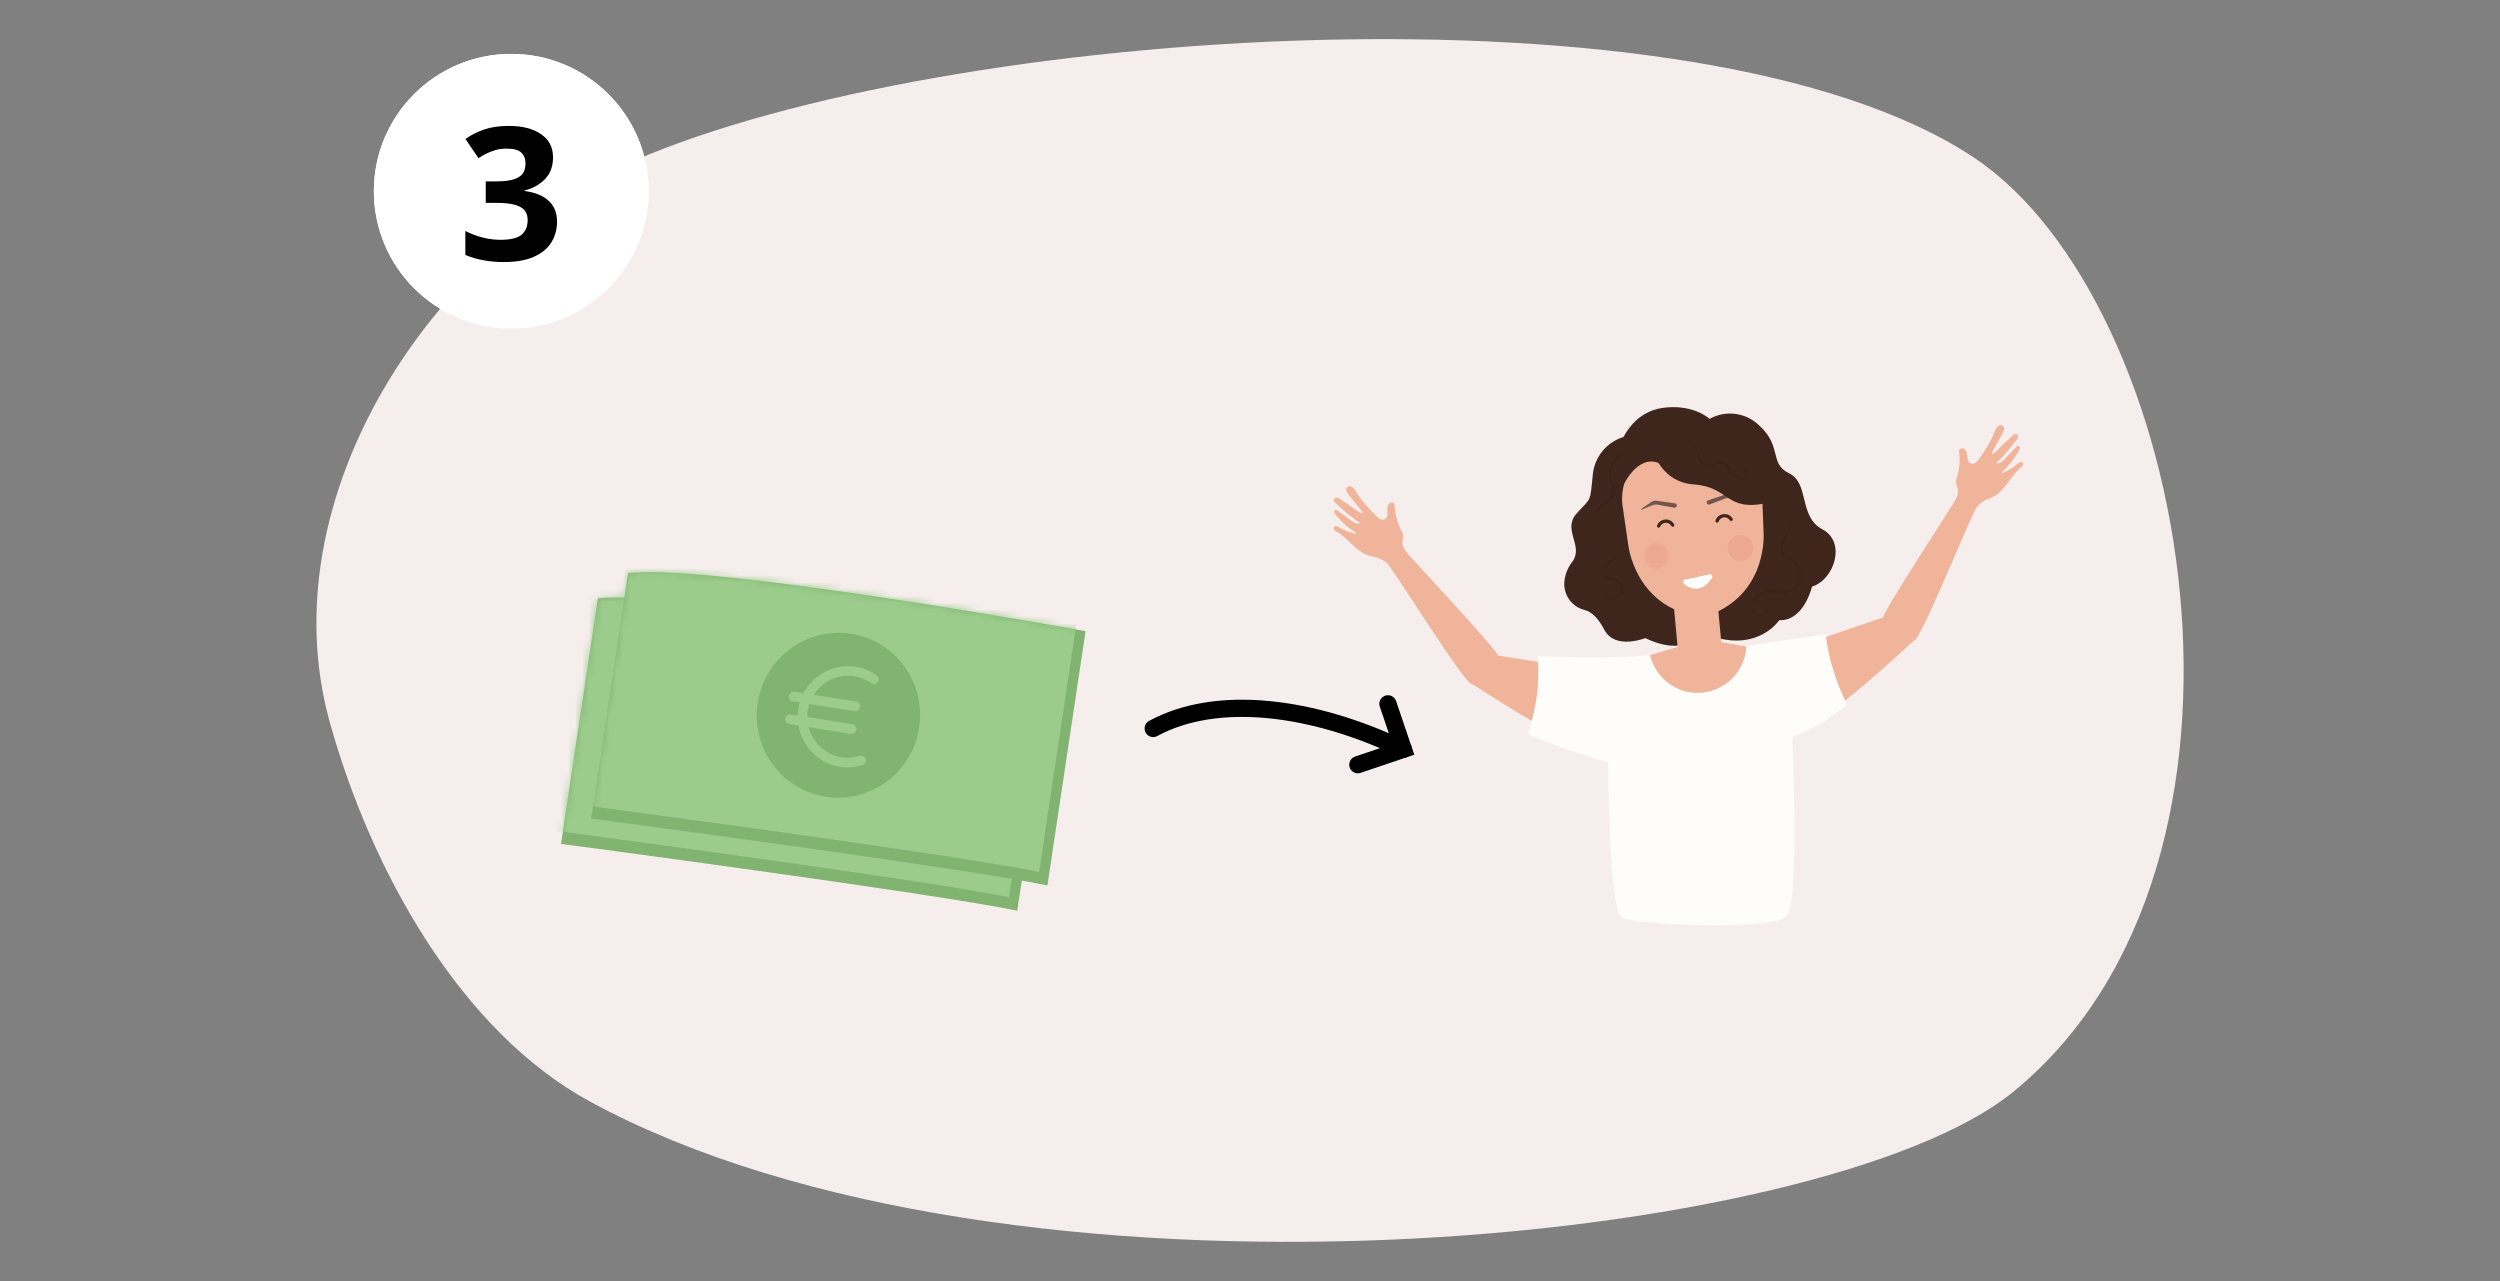 <svg viewBox="0 0 363 186" fill="none" xmlns="http://www.w3.org/2000/svg">
<rect x="0" y="0" width="363" height="186" fill="#808080" stroke="none"/>
<path fill-rule="evenodd" clip-rule="evenodd" d="M286.567 22.845C246.49 -3.723 137.101 3.832 92.126 23.311C62.952 35.926 38.785 72.237 47.893 104.901C53.871 126.339 66.812 149.692 85.644 159.934C146.494 192.998 265.011 180.892 292.34 158.522C333.038 125.246 318.05 43.741 286.567 22.845Z" fill="#F6EEED"/>
<path d="M290.7 68.534C291.645 67.666 292.453 66.66 293.094 65.549C293.186 65.396 293.249 65.228 293.282 65.052C293.306 64.91 293.211 64.774 293.069 64.745C292.979 64.727 292.884 64.756 292.82 64.824L291.342 66.38C290.903 66.841 290.458 67.43 289.849 67.242C291.004 66.132 292.049 64.916 292.973 63.608C293.004 63.565 293.025 63.517 293.035 63.466C293.076 63.264 292.943 63.064 292.741 63.024C292.685 63.012 292.626 63.014 292.57 63.028C292.275 63.105 291.924 63.543 291.693 63.738C290.98 64.345 290.55 64.885 289.878 65.502C289.668 65.695 289.396 65.998 289.194 65.796C289.493 65.187 290.516 63.45 290.815 62.841C290.976 62.512 291.122 62.069 290.829 61.827C290.663 61.701 290.438 61.685 290.254 61.785C289.968 61.973 289.759 62.259 289.668 62.589C289.021 64.153 288.163 65.62 287.115 66.949C286.926 67.201 286.629 67.348 286.315 67.347C286.022 67.273 285.794 67.04 285.727 66.745C285.665 66.455 285.619 66.163 285.59 65.868C285.558 65.57 285.393 65.301 285.14 65.138C284.876 65.004 284.477 65.135 284.441 65.429C284.657 66.84 284.521 68.282 284.043 69.628C283.832 70.273 284.456 70.963 284.302 71.623C284.233 71.918 284.088 72.198 283.99 72.485C283.862 72.861 273.159 89.169 273.468 89.62C273.505 89.672 264.578 92.598 259.802 94.396C257.954 95.092 256.727 95.619 256.883 95.746C257.516 96.259 254.043 107.812 259.207 106.987C264.161 106.196 277.769 93.035 277.862 93.065C278.779 93.374 286.45 74.074 287.093 73.532C287.299 73.359 287.494 73.176 287.684 73C288.096 72.679 288.567 72.443 289.072 72.305C289.691 72.037 290.243 71.634 290.688 71.126C291.667 70.12 292.3 68.804 293.39 67.918C293.521 67.827 293.632 67.709 293.714 67.572C293.795 67.428 293.768 67.248 293.649 67.135C293.469 66.996 293.212 67.139 293.032 67.279C292.404 67.808 291.707 68.249 290.96 68.591C290.839 68.641 290.76 68.646 290.7 68.529" fill="#F0B49B"/>
<path d="M196.867 77.359C195.787 76.668 194.818 75.815 193.995 74.832C193.878 74.696 193.787 74.541 193.724 74.374C193.676 74.238 193.746 74.087 193.881 74.035C193.967 74.001 194.065 74.014 194.14 74.069L195.864 75.348C196.376 75.727 196.915 76.231 197.483 75.941C196.154 75.046 194.915 74.028 193.78 72.898C193.742 72.861 193.713 72.817 193.694 72.769C193.619 72.577 193.715 72.357 193.907 72.282C193.961 72.261 194.019 72.253 194.077 72.258C194.381 72.282 194.801 72.654 195.063 72.806C195.869 73.282 196.387 73.739 197.154 74.232C197.395 74.386 197.715 74.637 197.879 74.404C197.48 73.855 196.172 72.32 195.773 71.772C195.558 71.475 195.337 71.064 195.584 70.775C195.727 70.623 195.946 70.568 196.143 70.635C196.458 70.77 196.713 71.016 196.859 71.326C197.766 72.755 198.864 74.053 200.125 75.183C200.355 75.398 200.673 75.492 200.982 75.437C201.258 75.314 201.442 75.044 201.457 74.742C201.469 74.446 201.463 74.15 201.441 73.855C201.421 73.556 201.538 73.262 201.759 73.059C201.996 72.881 202.412 72.941 202.497 73.225C202.528 74.652 202.911 76.049 203.613 77.293C203.932 77.892 203.436 78.679 203.701 79.303C203.821 79.582 204.011 79.832 204.157 80.098C204.348 80.446 217.7 94.672 217.474 95.169C217.446 95.227 226.744 96.574 231.758 97.525C233.698 97.892 234.997 98.2 234.866 98.352C234.331 98.966 239.742 109.75 234.513 109.826C229.497 109.898 213.825 99.273 213.739 99.319C212.889 99.78 202.008 82.087 201.281 81.663C201.049 81.529 200.825 81.381 200.608 81.241C200.147 80.996 199.641 80.844 199.121 80.795C198.465 80.637 197.851 80.335 197.326 79.911C196.188 79.088 195.337 77.901 194.112 77.216C193.967 77.149 193.837 77.052 193.733 76.93C193.628 76.803 193.624 76.621 193.721 76.489C193.875 76.32 194.153 76.417 194.354 76.525C195.064 76.938 195.827 77.252 196.621 77.461C196.749 77.489 196.827 77.48 196.866 77.355" fill="#F0B49B"/>
<path d="M248.247 60.814C250.549 59.526 253.441 59.886 255.357 61.698C258.856 64.817 256.819 67.301 259.788 68.733C262.756 70.165 261.133 75.027 264.607 76.852C268.082 78.677 266.404 84.125 263.104 85.182C263.104 85.182 261.936 90.195 258.341 90.055C258.341 90.055 255.441 94.519 248.796 92.468L246.338 91.584L248.247 60.814Z" fill="#3F261D"/>
<path d="M235.912 63.4C233.411 64.082 231.571 66.232 231.285 68.806C230.858 73.192 231.065 72.146 228.929 74.555C226.794 76.965 229.981 79.173 228.327 81.539C227.585 82.455 227.164 83.591 227.129 84.769C227.114 86.548 228.325 88.121 230.049 88.563C231.156 88.813 232.144 89.892 232.931 91.413C234.491 94.43 238.91 92.65 238.91 92.65C238.91 92.65 243.466 95.1 245.899 92.744C248.332 90.389 241.674 61.606 241.674 61.606L235.912 63.4Z" fill="#3F261D"/>
<path d="M249.696 62.446C249.696 62.446 247.707 58.631 241.866 59.171C236.025 59.711 234.778 65.959 234.778 65.959L243.732 70.089L249.696 62.446Z" fill="#3F261D"/>
<path d="M244.86 63.206C239.48 63.703 235.095 68.18 235.557 73.16L236.42 79.11C236.42 79.11 237.314 87.574 245.848 89.386C246.8 89.586 247.792 89.494 248.69 89.123C256.747 85.779 256.074 77.294 256.074 77.294L255.831 71.286C255.367 66.308 250.242 62.709 244.86 63.206Z" fill="#F0B49B"/>
<path d="M253.576 93.876L249.925 93.238L249.39 87.457L243.054 88.15L243.588 93.936L239.584 95.121L238.962 99.024L244.939 102.818L253.306 101.516L254.888 97.66L253.576 93.876Z" fill="#F0B49B"/>
<g opacity="0.08">
<path d="M252.554 77.722C252.611 77.716 252.669 77.714 252.727 77.714C253.755 77.714 254.6 78.559 254.6 79.586C254.6 80.613 253.755 81.458 252.727 81.458C251.764 81.458 250.951 80.716 250.861 79.759C250.766 78.736 251.531 77.817 252.554 77.722Z" fill="#CA1B23"/>
</g>
<g opacity="0.08">
<mask id="mask0_22369_39328" style="mask-type:luminance" maskUnits="userSpaceOnUse" x="238" y="78" width="5" height="5">
<path d="M242.38 78.843H238.632V82.588H242.38V78.843Z" fill="white"/>
</mask>
<g mask="url(#mask0_22369_39328)">
<path d="M240.333 78.851C240.39 78.846 240.448 78.843 240.506 78.843C241.534 78.843 242.379 79.688 242.379 80.715C242.379 81.742 241.534 82.587 240.506 82.587C239.543 82.587 238.73 81.846 238.64 80.888C238.545 79.865 239.31 78.946 240.333 78.851Z" fill="#CA1B23"/>
</g>
</g>
<path d="M253.574 93.879C254.891 93.512 263.306 92.374 265.091 92.085C265.484 95.69 266.615 99.079 268.209 102.332C266.42 103.602 264.853 105.206 260.25 107.026C260.25 107.026 261.304 130.649 259.455 132.984C257.671 135.237 236.684 134.257 235.449 133.222C233.542 131.623 233.516 110.652 233.516 110.652C227.793 109.253 221.875 106.607 221.875 106.607C222.776 103.374 223.629 100.717 223.287 95.263C223.287 95.263 234.682 95.829 239.578 95.065C240.297 98.292 243.186 100.608 246.496 100.608C250.25 100.608 253.387 97.626 253.574 93.879Z" fill="#FFFDF9"/>
<path d="M240.059 73.307C240.28 73.253 240.51 73.246 240.734 73.287L243.108 73.722C243.124 73.725 243.142 73.726 243.159 73.726C243.335 73.726 243.479 73.582 243.479 73.406C243.479 73.25 243.364 73.115 243.21 73.09L240.544 72.71C240.29 72.676 240.032 72.729 239.813 72.862L238.262 73.929C238.262 73.929 238.262 74.103 238.587 73.925C238.852 73.777 240.058 73.311 240.058 73.311" fill="#73544C"/>
<path d="M240.606 76.295C240.747 75.92 241.052 75.629 241.432 75.504C241.551 75.465 241.673 75.44 241.798 75.432C242.33 75.39 242.839 75.667 243.09 76.138C243.109 76.171 243.118 76.21 243.118 76.248C243.118 76.379 243.01 76.485 242.881 76.485C242.856 76.485 242.832 76.482 242.808 76.474C242.747 76.456 242.696 76.413 242.669 76.356C242.507 76.078 242.209 75.905 241.887 75.905C241.524 75.905 241.196 76.123 241.055 76.458C241.034 76.518 240.99 76.568 240.932 76.594C240.9 76.609 240.864 76.617 240.829 76.617C240.698 76.617 240.591 76.511 240.591 76.38C240.591 76.351 240.596 76.323 240.606 76.295Z" fill="#3F261D"/>
<path d="M251.562 75.282C251.595 75.338 251.603 75.404 251.587 75.466C251.553 75.592 251.424 75.668 251.298 75.636C251.236 75.62 251.183 75.579 251.152 75.524C250.986 75.27 250.701 75.117 250.398 75.117C250.016 75.117 249.674 75.359 249.547 75.719C249.53 75.78 249.488 75.832 249.432 75.861C249.397 75.88 249.357 75.89 249.318 75.89C249.187 75.89 249.08 75.783 249.08 75.653C249.08 75.629 249.084 75.604 249.091 75.581C249.253 75.073 249.701 74.707 250.232 74.651C250.356 74.636 250.481 74.638 250.605 74.656C251.002 74.708 251.355 74.939 251.562 75.282Z" fill="#3F261D"/>
<path d="M251.159 72.281C250.931 72.269 250.704 72.303 250.491 72.385L248.24 73.247C248.205 73.259 248.169 73.266 248.132 73.266C247.958 73.266 247.814 73.122 247.814 72.947C247.814 72.813 247.898 72.692 248.024 72.647L250.575 71.787C250.817 71.705 251.079 71.708 251.318 71.795L253.039 72.561C253.039 72.561 253.068 72.733 252.718 72.617C252.431 72.52 251.16 72.282 251.16 72.282" fill="#73544C"/>
<path d="M244.666 84.172L248.192 83.404C248.38 83.362 248.569 83.481 248.611 83.669C248.631 83.761 248.614 83.858 248.562 83.937C247.929 84.902 246.541 86.356 244.522 84.79C244.438 84.724 244.388 84.622 244.388 84.515C244.388 84.436 244.415 84.36 244.463 84.299L244.468 84.293C244.517 84.23 244.588 84.186 244.667 84.169L244.666 84.172Z" fill="white"/>
<path d="M235.847 70.212C235.847 70.212 238.062 65.588 241.299 67.459C244.537 69.331 243.934 66.072 243.934 66.072L240.322 63.326L233.921 66.093L235.847 70.212Z" fill="#3F261D"/>
<g opacity="0.3">
<mask id="mask1_22369_39328" style="mask-type:luminance" maskUnits="userSpaceOnUse" x="231" y="65" width="7" height="12">
<path d="M237.998 65.391H231.412V76.215H237.998V65.391Z" fill="white"/>
</mask>
<g mask="url(#mask1_22369_39328)">
<path d="M237.975 65.468C235.536 65.211 233.001 67.579 234.209 69.999C234.347 70.286 234.46 70.585 234.545 70.892C235.004 72.79 232.554 73.185 231.923 74.557C231.679 75.049 231.38 75.756 231.795 76.217C231.459 76.138 231.399 75.651 231.414 75.359C231.505 74.379 232.035 73.492 232.854 72.945C233.349 72.653 233.764 72.243 234.062 71.751C234.228 71.21 234.157 70.624 233.869 70.138C233.6 69.544 233.524 68.881 233.651 68.241C234.009 66.281 236.132 65.182 237.977 65.421C237.99 65.421 238 65.432 238 65.445C238 65.457 237.99 65.467 237.977 65.467" fill="#301813"/>
</g>
</g>
<g opacity="0.3">
<mask id="mask2_22369_39328" style="mask-type:luminance" maskUnits="userSpaceOnUse" x="232" y="79" width="4" height="9">
<path d="M235.714 79.606H232.723V87.126H235.714V79.606Z" fill="white"/>
</mask>
<g mask="url(#mask2_22369_39328)">
<path d="M234.998 79.622C235.49 81.089 234.319 81.124 233.536 81.919C233.062 82.367 232.754 83.213 233.274 83.697C233.46 83.809 233.677 83.862 233.895 83.848C234.452 83.892 234.971 84.153 235.342 84.572C235.729 85.029 235.82 85.671 235.574 86.218C235.209 86.907 234.04 87.503 233.418 86.828C233.225 86.605 233.242 86.266 233.456 86.064C233.478 86.046 233.503 86.079 233.487 86.098C233.36 86.288 233.399 86.547 233.576 86.692C234.082 87.088 234.962 86.504 235.158 86.027C235.194 85.9 235.212 85.77 235.212 85.639C235.212 84.879 234.608 84.245 233.848 84.209C232.39 84.189 232.476 82.479 233.377 81.751C234.193 80.993 235.355 81.063 234.953 79.629C234.947 79.603 234.992 79.591 234.998 79.619" fill="#301813"/>
</g>
</g>
<g opacity="0.3">
<mask id="mask3_22369_39328" style="mask-type:luminance" maskUnits="userSpaceOnUse" x="254" y="73" width="8" height="17">
<path d="M261.586 73.964H254.27V89.546H261.586V73.964Z" fill="white"/>
</mask>
<g mask="url(#mask3_22369_39328)">
<path d="M257.884 73.965C259.061 74.224 259.906 75.274 259.906 76.478C259.906 76.694 259.879 76.91 259.824 77.12C259.592 77.889 258.983 78.543 258.875 79.329C258.668 80.537 259.992 80.929 260.715 81.641C262.068 82.827 261.854 85.356 260.023 85.94C258.514 86.475 256.696 85.594 255.401 86.673C254.746 87.201 254.235 88.66 255.127 89.147C255.759 89.505 256.867 89.019 256.452 88.226C256.301 88.015 256.014 87.947 255.785 88.068C255.782 88.069 255.778 88.07 255.774 88.07C255.762 88.07 255.752 88.06 255.752 88.047C255.752 88.041 255.754 88.034 255.759 88.031C256.013 87.865 256.354 87.916 256.55 88.148C256.983 88.672 256.479 89.433 255.882 89.513C255.262 89.689 254.602 89.364 254.362 88.766C254.319 88.578 254.297 88.386 254.297 88.193C254.297 86.853 255.362 85.735 256.7 85.667C257.778 85.548 258.87 85.853 259.893 85.554C261.488 85.08 261.659 82.916 260.505 81.854C260.148 81.484 259.663 81.226 259.243 80.85C258.777 80.479 258.549 79.882 258.649 79.296C258.839 78.198 259.863 77.443 259.776 76.302C259.714 75.209 258.941 74.277 257.877 74.014C257.848 74.014 257.858 73.962 257.886 73.969" fill="#301813"/>
</g>
</g>
<path d="M239.768 64.623C239.768 64.623 240.712 69.961 245.95 70.338C251.294 70.721 250.487 74.439 256.799 72.982C257.889 70.231 257.147 67.075 254.944 65.097C252.429 62.625 246.284 62.035 243.147 62.703C242.09 62.928 241.269 64.122 239.768 64.626" fill="#3F261D"/>
<g opacity="0.3">
<mask id="mask4_22369_39328" style="mask-type:luminance" maskUnits="userSpaceOnUse" x="244" y="64" width="10" height="6">
<path d="M253.885 64.245H244.114V69.741H253.885V64.245Z" fill="white"/>
</mask>
<g mask="url(#mask4_22369_39328)">
<path d="M244.125 64.485C244.38 64.329 244.673 64.247 244.972 64.247C245.547 64.247 246.082 64.552 246.373 65.048C246.781 65.713 246.747 66.765 247.397 67.201C248.407 67.772 249.512 66.623 250.641 67.127C251.262 67.374 251.293 68.089 251.642 68.537C251.907 68.956 252.332 69.249 252.818 69.347C253.26 69.418 253.767 68.961 253.601 68.515L253.68 68.575C253.363 68.52 253.041 68.494 252.718 68.496C253.033 68.371 253.374 68.324 253.711 68.359C253.747 68.363 253.778 68.386 253.79 68.419C253.832 68.529 253.853 68.646 253.853 68.763C253.853 69.3 253.411 69.741 252.874 69.741C252.847 69.741 252.819 69.74 252.791 69.738C251.858 69.612 251.09 68.931 250.852 68.021C250.589 67.197 249.687 67.356 248.958 67.547C248.088 67.825 247.01 67.717 246.699 66.713C246.409 65.973 246.435 64.993 245.683 64.561C245.212 64.274 244.622 64.261 244.139 64.526C244.116 64.542 244.089 64.502 244.115 64.488" fill="#301813"/>
</g>
</g>
<path fill-rule="evenodd" clip-rule="evenodd" d="M86.811 86.88L81.462 122.533C81.462 122.533 135.761 129.722 147.705 132.24L153.244 95.317C153.244 95.317 99.335 85.505 86.811 86.88Z" fill="#81B371"/>
<mask id="mask5_22369_39328" style="mask-type:luminance" maskUnits="userSpaceOnUse" x="81" y="86" width="73" height="47">
<path d="M86.816 86.881L81.462 122.54C81.462 122.54 135.757 129.723 147.7 132.24L153.245 95.311C153.245 95.311 99.34 85.504 86.816 86.881Z" fill="white"/>
</mask>
<g mask="url(#mask5_22369_39328)">
<path fill-rule="evenodd" clip-rule="evenodd" d="M85.62 84.924L80.265 120.585C80.265 120.585 134.559 127.767 146.502 130.283L152.048 93.352C152.048 93.352 98.144 83.546 85.62 84.924Z" fill="#9BCC8C"/>
</g>
<path fill-rule="evenodd" clip-rule="evenodd" d="M119.217 95.707C125.683 96.721 130.1 102.834 129.072 109.378C128.047 115.901 121.966 120.369 115.501 119.356C109.037 118.343 104.619 112.23 105.645 105.707C106.673 99.162 112.754 94.694 119.217 95.707ZM112.285 104.331L110.957 104.123C110.576 104.063 110.217 104.333 110.157 104.716C110.096 105.098 110.356 105.466 110.737 105.525L111.738 105.682C111.648 105.995 111.577 106.31 111.527 106.628C111.477 106.947 111.451 107.249 111.441 107.574L110.439 107.417C110.058 107.357 109.699 107.627 109.639 108.009C109.579 108.391 109.838 108.759 110.219 108.819L111.547 109.027C112.072 112.026 114.443 114.532 117.581 115.024C118.671 115.195 119.787 115.108 120.842 114.773C121.212 114.657 121.419 114.275 121.309 113.888C121.196 113.522 120.805 113.308 120.435 113.424C119.584 113.682 118.681 113.759 117.801 113.621C115.434 113.25 113.608 111.461 113.029 109.259L119.166 110.221C119.547 110.28 119.907 110.01 119.967 109.627C120.027 109.245 119.767 108.879 119.386 108.819L112.839 107.793C112.835 107.487 112.858 107.164 112.908 106.845C112.961 106.505 113.035 106.212 113.136 105.902L119.684 106.928C120.065 106.987 120.424 106.717 120.484 106.334C120.544 105.952 120.285 105.585 119.904 105.525L113.767 104.563C114.994 102.644 117.28 101.499 119.648 101.87C120.528 102.008 121.364 102.358 122.095 102.864C122.411 103.088 122.849 103.004 123.069 102.69C123.292 102.355 123.212 101.929 122.896 101.705C121.994 101.063 120.955 100.66 119.865 100.49C116.727 99.998 113.705 101.636 112.285 104.331Z" fill="#81B371"/>
<path fill-rule="evenodd" clip-rule="evenodd" d="M91.192 83.206L85.843 118.858C85.843 118.858 140.142 126.048 152.086 128.566L157.625 91.643C157.625 91.643 103.716 81.83 91.192 83.206Z" fill="#81B371"/>
<mask id="mask6_22369_39328" style="mask-type:luminance" maskUnits="userSpaceOnUse" x="85" y="83" width="73" height="46">
<path d="M91.196 83.206L85.843 118.865C85.843 118.865 140.138 126.049 152.081 128.566L157.625 91.636C157.625 91.636 103.72 81.829 91.196 83.206Z" fill="white"/>
</mask>
<g mask="url(#mask6_22369_39328)">
<path fill-rule="evenodd" clip-rule="evenodd" d="M90.001 81.25L84.646 116.911C84.646 116.911 138.94 124.093 150.883 126.61L156.428 89.678C156.428 89.678 102.524 79.872 90.001 81.25Z" fill="#9BCC8C"/>
</g>
<path fill-rule="evenodd" clip-rule="evenodd" d="M123.599 92.031C130.064 93.044 134.482 99.157 133.454 105.702C132.429 112.225 126.348 116.693 119.882 115.68C113.419 114.667 109.001 108.553 110.026 102.03C111.055 95.486 117.135 91.018 123.599 92.031ZM116.667 100.655L115.339 100.446C114.958 100.387 114.598 100.657 114.538 101.04C114.478 101.422 114.737 101.789 115.118 101.849L116.12 102.006C116.03 102.319 115.959 102.633 115.909 102.952C115.859 103.271 115.833 103.572 115.823 103.897L114.821 103.74C114.44 103.681 114.081 103.95 114.021 104.333C113.961 104.715 114.22 105.082 114.601 105.142L115.929 105.35C116.454 108.35 118.825 110.856 121.963 111.347C123.053 111.518 124.169 111.432 125.224 111.096C125.594 110.98 125.8 110.599 125.691 110.212C125.578 109.846 125.187 109.631 124.817 109.747C123.966 110.006 123.063 110.083 122.183 109.945C119.816 109.574 117.99 107.785 117.411 105.582L123.548 106.544C123.929 106.604 124.288 106.334 124.348 105.951C124.409 105.569 124.149 105.202 123.768 105.143L117.221 104.116C117.217 103.811 117.24 103.487 117.29 103.168C117.343 102.828 117.417 102.536 117.518 102.225L124.065 103.251C124.446 103.311 124.806 103.041 124.866 102.658C124.926 102.276 124.667 101.908 124.286 101.849L118.149 100.887C119.375 98.967 121.662 97.823 124.03 98.194C124.91 98.332 125.745 98.681 126.477 99.188C126.793 99.412 127.231 99.328 127.451 99.014C127.674 98.679 127.594 98.253 127.278 98.029C126.376 97.387 125.337 96.984 124.247 96.813C121.109 96.321 118.087 97.96 116.667 100.655Z" fill="#81B371"/>
<path d="M201.529 102.197L203.767 108.799L197.159 111.036" stroke="black" stroke-width="2.5" stroke-miterlimit="10" stroke-linecap="round"/>
<path d="M167.445 105.772C176.648 100.771 190.517 102.445 203.767 108.799" stroke="black" stroke-width="2.5" stroke-miterlimit="1.5" stroke-linecap="round" stroke-linejoin="round"/>
<path d="M74.235 47.697C85.254 47.697 94.187 38.772 94.187 27.762C94.187 16.752 85.254 7.827 74.235 7.827C63.216 7.827 54.283 16.752 54.283 27.762C54.283 38.772 63.216 47.697 74.235 47.697Z" fill="white"/>
<path d="M76.935 38.053H72.579V26.127C72.579 25.814 72.579 25.406 72.579 24.925C72.603 24.444 72.603 23.939 72.627 23.434C72.651 22.905 72.676 22.448 72.676 22.039C72.579 22.159 72.363 22.375 72.05 22.664C71.738 22.953 71.448 23.217 71.183 23.458L68.802 25.357L66.708 22.736L73.349 17.447H76.935V38.053Z" fill="black"/>
<path d="M74.235 47.697C85.254 47.697 94.187 38.772 94.187 27.762C94.187 16.752 85.254 7.827 74.235 7.827C63.216 7.827 54.283 16.752 54.283 27.762C54.283 38.772 63.216 47.697 74.235 47.697Z" fill="white"/>
<path d="M80.3 22.859C80.3 23.734 80.121 24.52 79.762 25.17C79.38 25.799 78.885 26.337 78.256 26.741C77.65 27.167 76.932 27.459 76.146 27.661V27.729C77.695 27.931 78.864 28.402 79.672 29.165C80.481 29.905 80.885 30.915 80.885 32.194C80.885 33.316 80.593 34.303 80.054 35.2C79.515 36.075 78.662 36.771 77.516 37.287C76.371 37.803 74.911 38.05 73.115 38.05C72.059 38.05 71.071 37.961 70.15 37.781C69.229 37.624 68.376 37.354 67.568 37.018V33.54C68.398 33.966 69.252 34.281 70.15 34.505C71.048 34.729 71.901 34.819 72.687 34.819C74.124 34.819 75.158 34.572 75.742 34.078C76.326 33.562 76.617 32.867 76.617 31.947C76.617 31.408 76.483 30.96 76.214 30.601C75.944 30.219 75.473 29.95 74.799 29.748C74.125 29.546 73.182 29.456 71.992 29.456H70.531V26.337H72.014C73.204 26.337 74.103 26.225 74.709 26.001C75.338 25.776 75.742 25.484 75.989 25.081C76.191 24.699 76.303 24.251 76.303 23.757C76.303 23.061 76.101 22.545 75.674 22.142C75.248 21.76 74.551 21.581 73.563 21.581C72.957 21.581 72.396 21.648 71.902 21.805C71.386 21.962 70.936 22.141 70.531 22.343C70.127 22.567 69.769 22.77 69.477 22.971L67.59 20.189C68.331 19.628 69.229 19.18 70.24 18.821C71.25 18.462 72.463 18.282 73.855 18.282C75.854 18.282 77.426 18.686 78.571 19.493C79.739 20.279 80.3 21.401 80.3 22.859Z" fill="black"/>
</svg>
